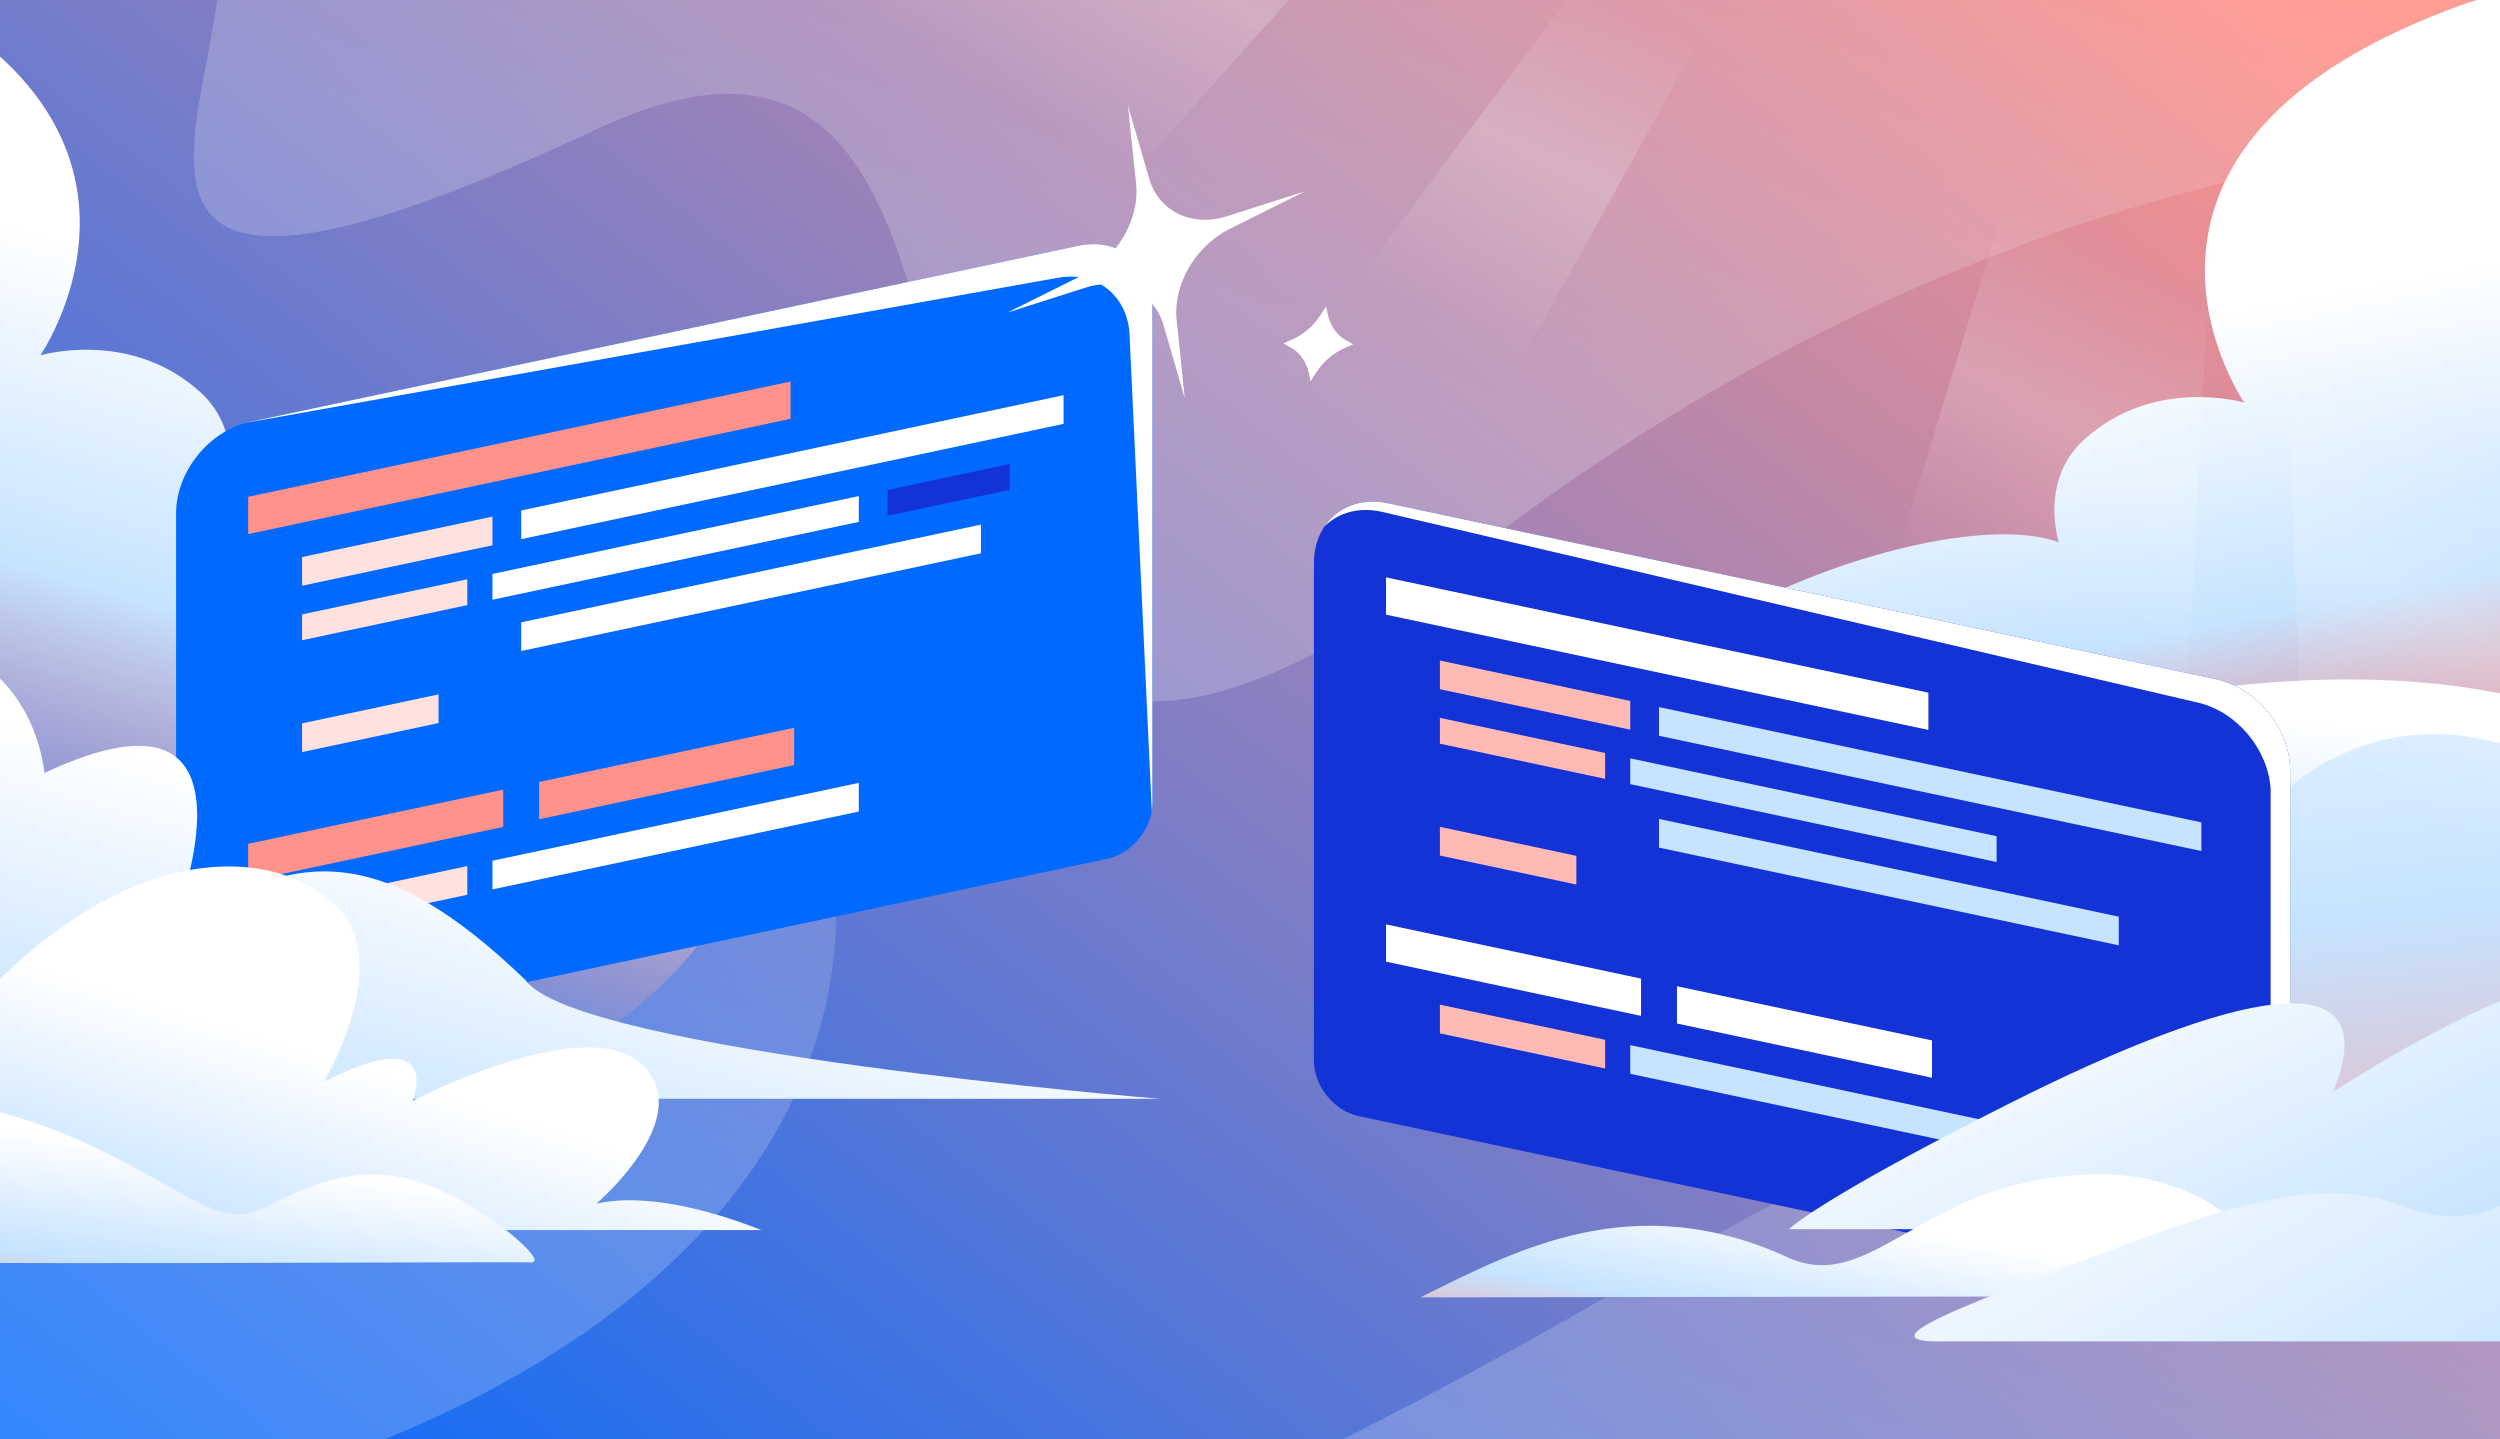 <?xml version="1.0" encoding="utf-8"?>
<svg xmlns="http://www.w3.org/2000/svg" fill="none" height="608" width="1056">
  <rect width="100%" height="100%" fill="#333333" stroke="none"/>
  <g clip-path="url(#a)">
    <path d="M0 0h1056v608H0z" fill="url(#b)"/>
    <path d="M32 646.202c-235.678 47.099 21 263.499 651-101s948-161 916 290.5H-353v-811c27 321-45.5 678.6 226.5 321 340-447 799 172.499 158.5 300.5" fill="url(#c)" opacity=".2"/>
    <path d="M252.032 54.568C-49.149 195.862 162.754-37.594 63.909-53.222L1312.15-192.598l31.79 284.73c-48.38-27.802-381.82-116.85-714.359 135.61S484.872-54.665 252.032 54.568" fill="url(#d)" opacity=".2"/>
    <path d="M681.022 431.613C559.655 306.5 807.283 205.646 869.694 229.099c0 0-8.571-25.831 10.563-43.321 29.587-27.039 67.738-15.69 67.738-15.69s-75.448-109.21 94.865-169.08c236.98-69.074 165.39 138.819 140.42 156.976C1612.45 52.24 1646.93 506.5 1285.15 506.5c-164.35 3.4-482.761 50.226-604.128-74.887" fill="url(#e)"/>
    <path d="M284.003 411.613C405.37 286.5 157.743 185.646 95.331 209.099c0 0 8.571-25.831-10.563-43.321-29.587-27.039-67.737-15.69-67.737-15.69s75.447-109.21-94.867-169.08C-314.81-88.066-243.223 119.827-218.259 137.984-647.427 32.24-681.901 486.5-320.129 486.5c164.35 3.4 482.765 50.226 604.132-74.887" fill="url(#f)"/>
    <path d="M74.385 216.823c0-17.673 14.014-34.978 31.3-38.653l349.76-74.343c17.287-3.675 31.301 7.673 31.301 25.346v210.134c0 10.705-8.488 21.187-18.959 23.413L93.344 442.31c-10.471 2.226-18.96-4.648-18.96-15.352z" fill="#0069FF"/>
    <path d="M486.517 342.387c.152-1.019.231-2.049.231-3.08V129.173c0-17.673-14.014-29.021-31.301-25.347l-349.76 74.344q-.82.174-1.63.389l342.83-61.231c16.302-2.912 29.455 7.551 30.227 24.044z" fill="#fff"/>
    <path d="m220.146 262.868 194.207-41.28v12.114l-194.207 41.28z" fill="#fff"/>
    <path d="m127.594 259.524 69.793-14.835v10.903l-69.793 14.835zm0 46.034 57.655-12.255v12.114l-57.655 12.255z" fill="#FFE1DF"/>
    <path d="m208.008 242.431 154.759-32.895v10.903l-154.759 32.895z" fill="#fff"/>
    <path d="m374.904 206.957 51.587-10.965v10.903l-51.587 10.965z" fill="#1433D6"/>
    <path d="m220.146 215.623 229.104-48.698v12.114l-229.104 48.698z" fill="#fff"/>
    <path d="m127.594 235.296 80.414-17.092v12.114l-80.414 17.092z" fill="#FFE1DF"/>
    <path d="M104.836 209.848 333.94 161.15v15.748l-229.104 48.698z" fill="#FF928A"/>
    <path d="m127.594 380.666 69.793-14.835v12.114l-69.793 14.835z" fill="#FFE1DF"/>
    <path d="m208.008 363.573 154.759-32.895v12.114l-154.759 32.895z" fill="#fff"/>
    <path d="m104.836 356.429 107.724-22.897v15.748l-107.724 22.898zm122.896-26.122 107.725-22.898v15.749l-107.725 22.897z" fill="#FF928A"/>
    <path d="m485.377 75.349-4.461-15.358-4.462-15.358 1.716 16.47 1.717 16.472c.782 7.51-1.189 15.335-5.184 22.193s-10.003 12.741-17.27 16.37l-15.949 7.95-15.948 7.949 16.466-5.253 16.467-5.252c7.508-2.395 14.753-1.918 20.631.917s10.383 8.021 12.423 15.018l4.462 15.358 4.462 15.357-1.717-16.47-1.716-16.471c-.782-7.51 1.189-15.335 5.184-22.194s10.002-12.74 17.27-16.37l15.948-7.95 15.949-7.948-16.467 5.252-16.466 5.253c-7.508 2.395-14.753 1.918-20.631-.917s-10.383-8.021-12.424-15.019m72.478 57.627 1.13-1.755 1.131-1.754.407 1.824.407 1.825a17.4 17.4 0 0 0 2.761 6.213 15 15 0 0 0 4.87 4.387l1.523.853 1.523.853-1.826.802-1.825.803a27 27 0 0 0-6.647 4.216 29 29 0 0 0-5.322 6.092l-1.191 1.835-1.192 1.834-.407-1.824-.407-1.824a17.4 17.4 0 0 0-2.761-6.214c-1.301-1.795-2.933-3.291-4.87-4.387l-1.523-.853-1.523-.852 1.888-.84 1.888-.84c2.371-1.048 4.621-2.498 6.646-4.259a29 29 0 0 0 5.3-6.109z" fill="#fff"/>
    <path d="M879.421 301.906c47.506-13.797 147.019-26.713 218.919 3.683 71.89 30.396 90.33 58.058 169.7 42.119 76.44-15.346 134.52-6.788 270.91 25.098 38.75 9.063-861.95 0-861.95 0s149.802-55.62 202.421-70.907z" fill="url(#g)"/>
    <path d="m984.222 486.868 537.268 2.188c-143.11-102.062-136.69-30.295-136.69-30.295-107.84-101.824-232.16-64.188-232.16-64.188C1010 185 839 423.5 984.222 486.868" fill="url(#h)"/>
    <path d="M554.998 237.911c0-17.673 14.014-29.022 31.301-25.347l349.76 74.344c17.287 3.674 31.3 20.98 31.3 38.653v210.134c0 10.705-8.488 17.578-18.959 15.353l-374.443-79.591c-10.471-2.225-18.959-12.708-18.959-23.412z" fill="#1433D6"/>
    <path d="M559.541 222.268c5.887-5.791 14.702-8.299 24.459-6.017l344.527 80.568c16.292 3.81 29.598 19.707 30.59 36.547V506.5l8.244 10.5V325.562c0-17.673-14.013-34.979-31.3-38.653l-349.76-74.344c-11.338-2.41-21.268 1.642-26.76 9.703" fill="#fff"/>
    <path d="m700.76 345.921 194.207 41.28v12.114l-194.207-41.28z" fill="#C6E3FF"/>
    <path d="M608.207 303.231 678 318.066v10.903l-69.793-14.835zm0 46.034 57.655 12.255v12.114l-57.655-12.255z" fill="#FFBAB5"/>
    <path d="m688.621 320.324 154.759 32.895v10.903l-154.76-32.895z" fill="#C6E3FF"/>
    <path d="m855.518 355.799 51.587 10.965v10.903l-51.587-10.965z" fill="#1433D6"/>
    <path d="m700.76 298.676 229.104 48.698v12.114L700.76 310.79z" fill="#C6E3FF"/>
    <path d="m608.207 279.003 80.414 17.092v12.114l-80.414-17.092z" fill="#FFBAB5"/>
    <path d="m585.449 243.88 229.104 48.698v15.748l-229.104-48.698z" fill="#fff"/>
    <path d="M608.207 424.373 678 439.208v12.114l-69.793-14.835z" fill="#FFBAB5"/>
    <path d="m688.621 441.466 154.759 32.895v12.114L688.62 453.58z" fill="#C6E3FF"/>
    <path d="m585.449 390.462 107.725 22.897v15.749L585.449 406.21zm122.897 26.122 107.724 22.898v15.748l-107.724-22.897z" fill="#fff"/>
    <path d="M1396.57 487.735c87.97-163.265-37.28-163.763-119.66-135.977-99.33 33.512-163.87 85.347-163.87 85.347 2.1-30.608-29.47-23.825-40.83-20.251-37.57 11.831-86.722 44.39-86.722 44.39 23.572-57.494-41.493-43.162-137.659 5.323-80.969 40.816-92.175 52.654-92.175 52.654h623.296l17.62-31.494z" fill="url(#i)"/>
    <path d="M600 548c40.152-19.915 89.887-46.811 155.248-16.851 31.482 14.428 52.573-23.037 105.278-32.71C945.792 482.799 966 547.481 966 547.481z" fill="url(#j)"/>
    <path d="M818.387 566.613c-32.298 0 21.227-18.994 80.798-41.397 47.703-17.944 84.462-27.69 115.125-16.03 55.09 20.944 65.79-35.731 151.57-71.916 210.63-88.839 307.73 129.343 307.73 129.343z" fill="url(#k)"/>
    <path d="M-495 464.125h984.73S243 444 222 414c-58.5-56.262-97.666-59.115-150.789-17.907 0 0 49.633-117.42-52.448-69.595 0 0-11.004-145.912-246.6 31.24 0 0-16.88-96.946-267.163 106.394z" fill="url(#l)"/>
    <path d="M321.557 519.579H-276c24.324-19.096 158.973-123.385 192.322-119.439 24.912 2.952 10.174 41.617 9.924 42.28 67.081-62.989 67.736-22.808 67.736-22.808 64.041-66.588 123.658-61.398 148.409-36.573 24.147 24.22-5.5 73.825-5.5 73.825 50.613-25.451 37.62 7.479 37.377 8.105.868-.449 72.904-37.597 96.735-15.512 15.43 14.305 3.084 34.623-7.679 47.293a119 119 0 0 1-8.032 8.547c-2.068 2.003-3.401 3.137-3.401 3.137 23.779-5.367 55.722 5.587 69.666 11.145" fill="url(#m)"/>
    <path d="M-114.05 532.297c84.522 2.422 322.693.515 338.396.942 8.076.221-18.405-22.667-41.624-31.84-21.902-8.651-40.579-7.024-68.399 7.45-18.022 9.379-22.866 2.768-62.687-18.412-149.895-79.707-252.807 39.364-165.686 41.86" fill="url(#n)"/>
    <path d="M1260.15 760.478 973.307-58.197l-14.712-6.41 25.002 705.736z" fill="url(#o)"/>
    <path d="m908.22 604.716 34.177-673.53-42.116-18.351-187.385 607.932z" fill="url(#p)"/>
    <path d="M702.46-176.211 255.019 322.587 81 247.847 624.913-210z" fill="url(#q)"/>
    <path d="m492.163 424.588 308.532-557.996-29.674-12.929-389.726 522.231z" fill="url(#r)"/>
  </g>
  <defs>
    <linearGradient gradientUnits="userSpaceOnUse" id="b" x1="0" x2="673" y1="622.5" y2="-228.5">
      <stop stop-color="#0069FF"/>
      <stop offset="1" stop-color="#FF928A"/>
    </linearGradient>
    <linearGradient gradientUnits="userSpaceOnUse" id="c" x1="140" x2="285" y1="608" y2="-43.5">
      <stop offset=".17" stop-color="#fff"/>
      <stop offset="1" stop-color="#fff" stop-opacity="0"/>
    </linearGradient>
    <linearGradient gradientUnits="userSpaceOnUse" id="d" x1="594.929" x2="739.536" y1="169.728" y2="-346.507">
      <stop stop-color="#fff"/>
      <stop offset="1" stop-color="#fff" stop-opacity="0"/>
    </linearGradient>
    <linearGradient gradientUnits="userSpaceOnUse" id="e" x1="825.155" x2="873.676" y1="153.5" y2="408.572">
      <stop stop-color="#fff"/>
      <stop offset=".497" stop-color="#C6E3FF"/>
      <stop offset="1" stop-color="#FF928A" stop-opacity="0"/>
    </linearGradient>
    <linearGradient gradientUnits="userSpaceOnUse" id="f" x1="139.87" x2="62.481" y1="133.5" y2="399.855">
      <stop stop-color="#fff"/>
      <stop offset=".497" stop-color="#C6E3FF"/>
      <stop offset="1" stop-color="#FF928A" stop-opacity="0"/>
    </linearGradient>
    <linearGradient gradientUnits="userSpaceOnUse" id="g" x1="840.04" x2="819.786" y1="287.597" y2="449.989">
      <stop stop-color="#fff"/>
      <stop offset=".497" stop-color="#C6E3FF"/>
      <stop offset="1" stop-color="#FF928A"/>
    </linearGradient>
    <linearGradient gradientUnits="userSpaceOnUse" id="h" x1="1263.65" x2="1313.15" y1="133" y2="581">
      <stop stop-color="#fff"/>
      <stop offset=".497" stop-color="#C6E3FF"/>
      <stop offset="1" stop-color="#FF928A"/>
    </linearGradient>
    <linearGradient gradientUnits="userSpaceOnUse" id="i" x1="805.154" x2="969.154" y1="429" y2="778.5">
      <stop stop-color="#fff"/>
      <stop offset=".497" stop-color="#C6E3FF"/>
      <stop offset="1" stop-color="#FF928A"/>
    </linearGradient>
    <linearGradient gradientUnits="userSpaceOnUse" id="j" x1="669.133" x2="653.337" y1="496.346" y2="589.119">
      <stop stop-color="#fff"/>
      <stop offset=".497" stop-color="#C6E3FF"/>
      <stop offset="1" stop-color="#FF928A"/>
    </linearGradient>
    <linearGradient gradientUnits="userSpaceOnUse" id="k" x1="808.654" x2="1040.15" y1="482.5" y2="886">
      <stop stop-color="#fff"/>
      <stop offset=".497" stop-color="#C6E3FF"/>
      <stop offset="1" stop-color="#FF928A"/>
    </linearGradient>
    <linearGradient gradientUnits="userSpaceOnUse" id="l" x1="-342.589" x2="-414.965" y1="207.882" y2="469.133">
      <stop stop-color="#fff"/>
      <stop offset=".5" stop-color="#C6E3FF"/>
      <stop offset="1" stop-color="#FF928A"/>
    </linearGradient>
    <linearGradient gradientUnits="userSpaceOnUse" id="m" x1="-171.678" x2="-226.609" y1="349.022" y2="523.535">
      <stop stop-color="#fff"/>
      <stop offset=".497" stop-color="#C6E3FF"/>
      <stop offset="1" stop-color="#FF928A"/>
    </linearGradient>
    <linearGradient gradientUnits="userSpaceOnUse" id="n" x1="-94.64" x2="-108.454" y1="463.372" y2="563.262">
      <stop stop-color="#fff"/>
      <stop offset=".497" stop-color="#C6E3FF"/>
      <stop offset="1" stop-color="#FF928A"/>
    </linearGradient>
    <linearGradient gradientUnits="userSpaceOnUse" id="o" x1="679.21" x2="608.126" y1="-3.668" y2="135.737">
      <stop stop-color="#fff" stop-opacity="0"/>
      <stop offset=".48" stop-color="#fff" stop-opacity=".2"/>
      <stop offset="1" stop-color="#fff" stop-opacity="0"/>
    </linearGradient>
    <linearGradient gradientUnits="userSpaceOnUse" id="p" x1="679.21" x2="608.126" y1="-3.668" y2="135.737">
      <stop stop-color="#fff" stop-opacity="0"/>
      <stop offset=".48" stop-color="#fff" stop-opacity=".2"/>
      <stop offset="1" stop-color="#fff" stop-opacity="0"/>
    </linearGradient>
    <linearGradient gradientUnits="userSpaceOnUse" id="q" x1="679.21" x2="608.126" y1="-3.668" y2="135.737">
      <stop stop-color="#fff" stop-opacity="0"/>
      <stop offset=".48" stop-color="#fff" stop-opacity=".2"/>
      <stop offset="1" stop-color="#fff" stop-opacity="0"/>
    </linearGradient>
    <linearGradient gradientUnits="userSpaceOnUse" id="r" x1="679.21" x2="608.126" y1="-3.668" y2="135.737">
      <stop stop-color="#fff" stop-opacity="0"/>
      <stop offset=".48" stop-color="#fff" stop-opacity=".2"/>
      <stop offset="1" stop-color="#fff" stop-opacity="0"/>
    </linearGradient>
    <clipPath id="a">
      <path d="M0 0h1056v608H0z" fill="#fff"/>
    </clipPath>
  </defs>
</svg>